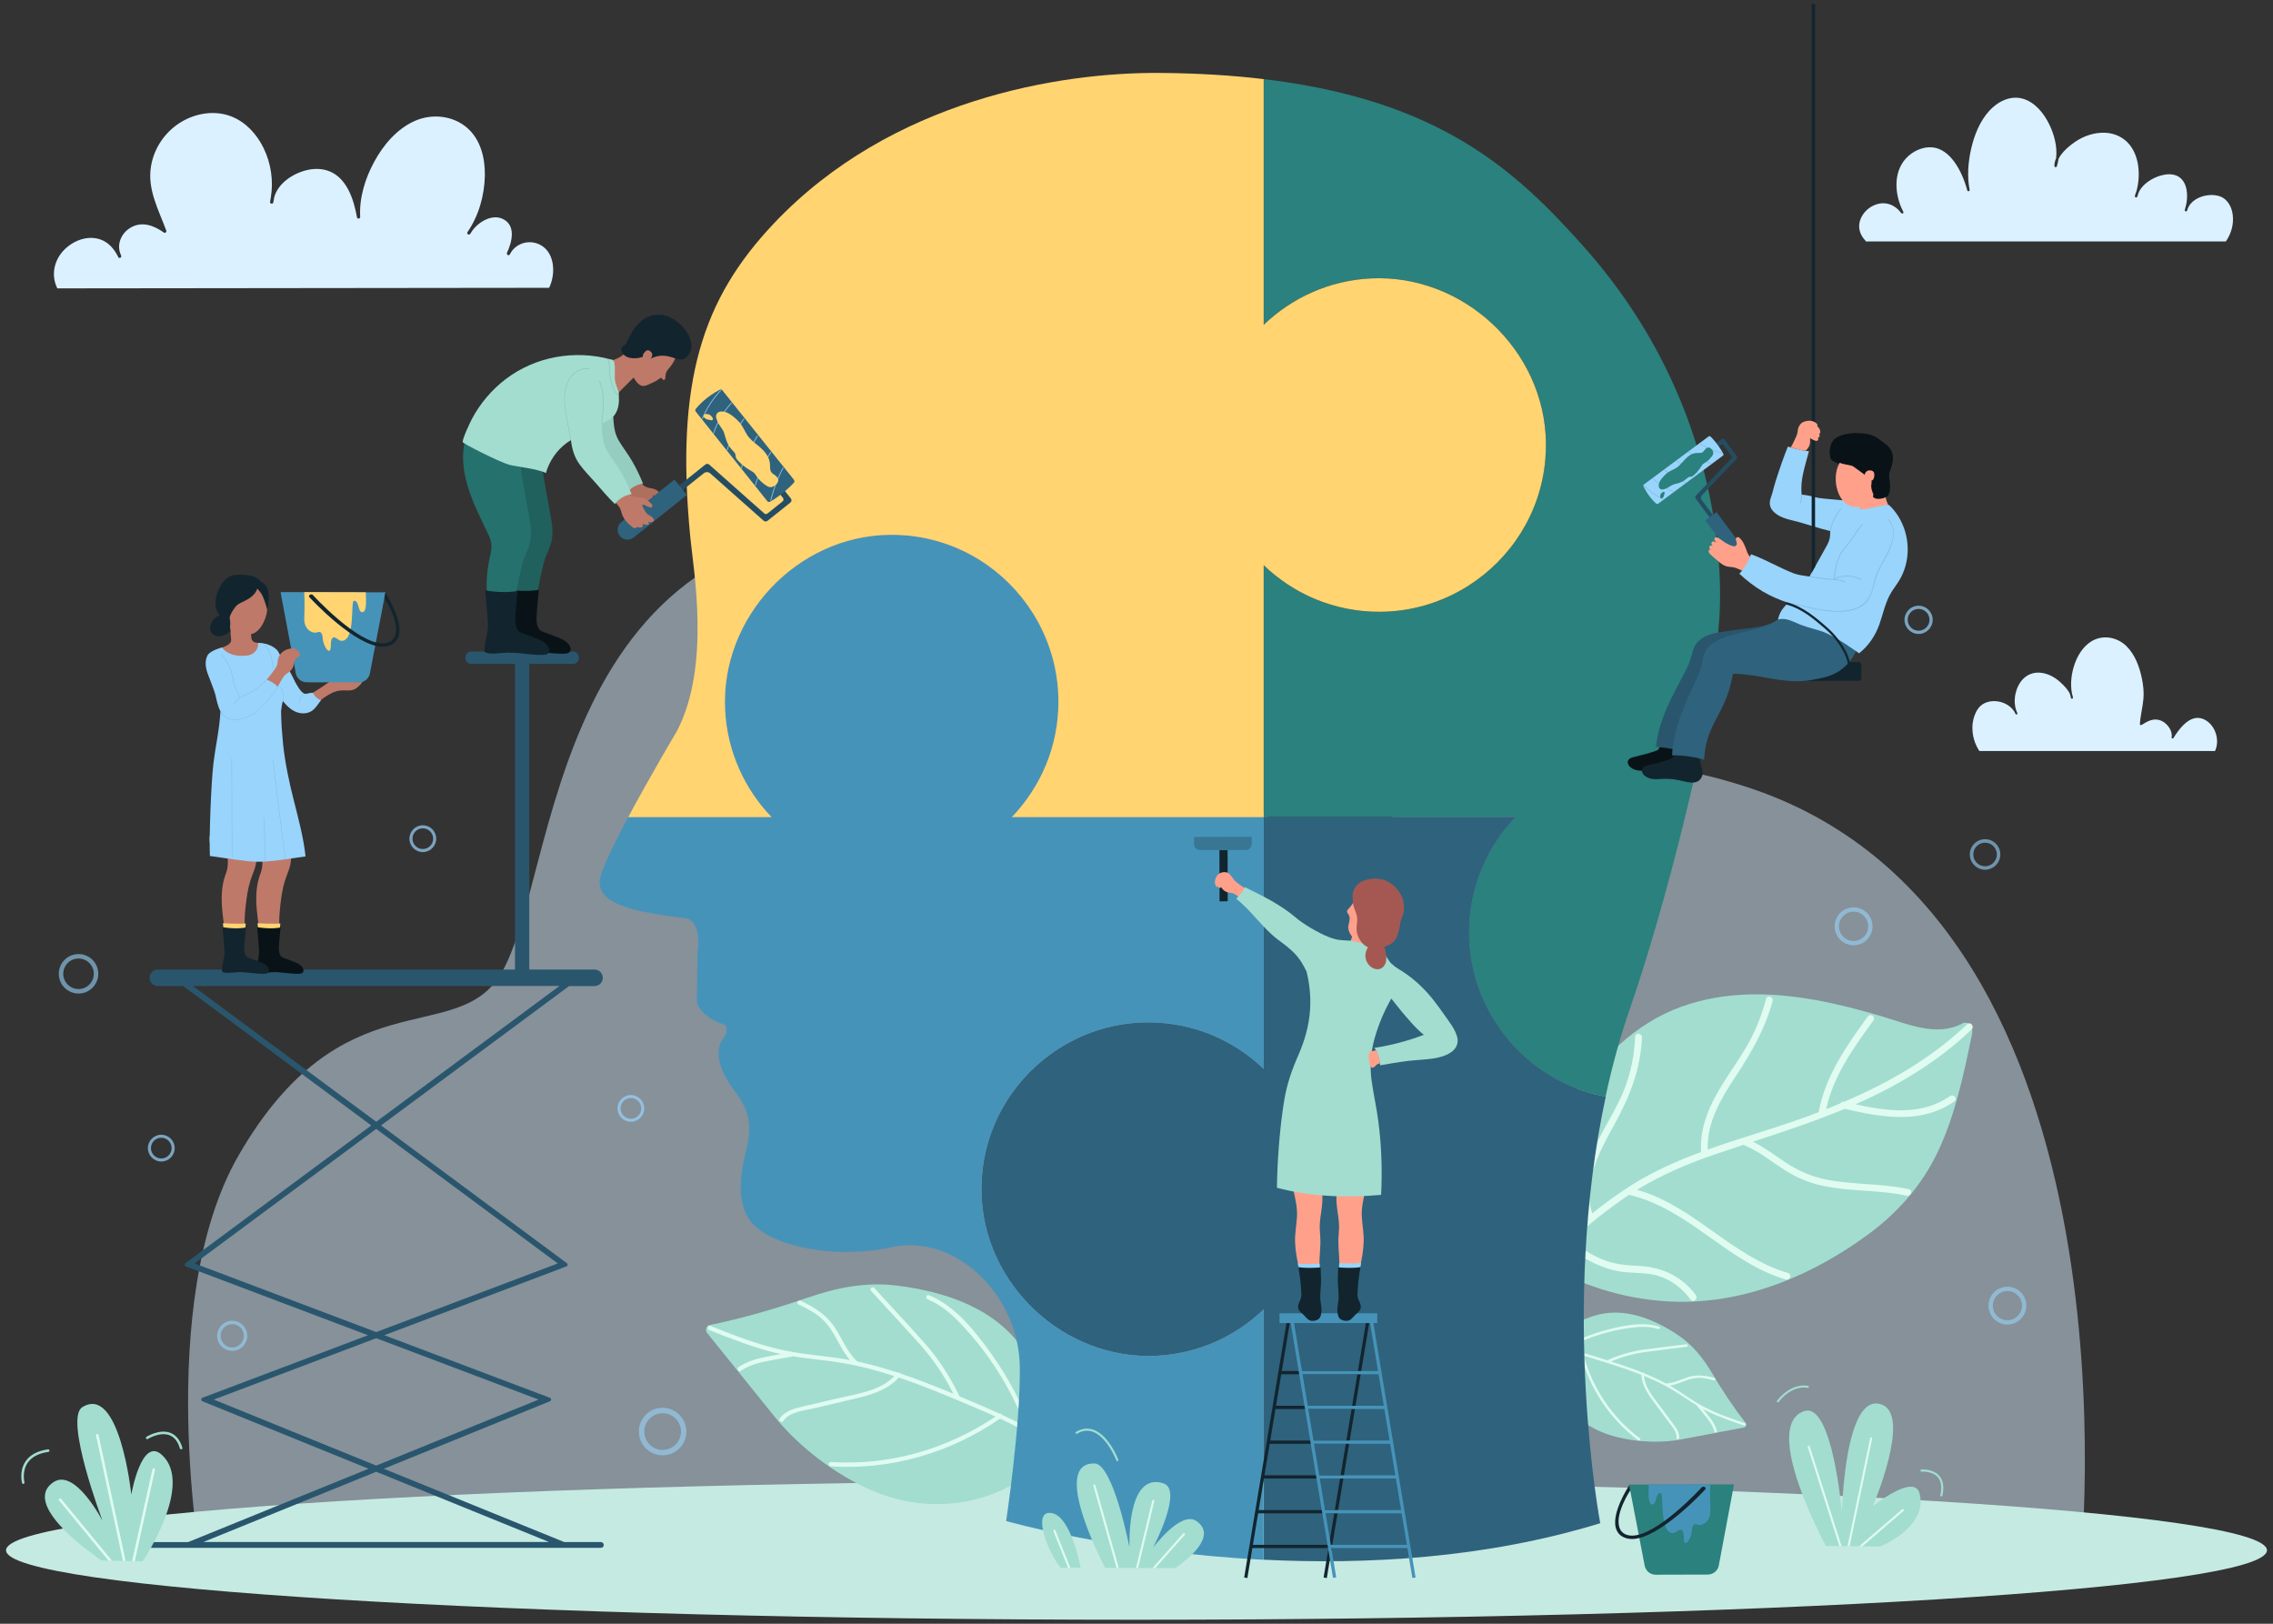 <?xml version="1.0" encoding="UTF-8"?>
<svg id="_レイヤー_2" data-name="レイヤー 2" xmlns="http://www.w3.org/2000/svg" xmlns:xlink="http://www.w3.org/1999/xlink" viewBox="0 0 490 350">
  <rect x="0" y="0" width="490" height="350" fill="#333333" stroke="none"/>
  <defs>
    <style>
      .cls-1, .cls-2, .cls-3, .cls-4 {
        fill: none;
      }

      .cls-2 {
        opacity: .6;
      }

      .cls-3 {
        opacity: .7;
      }

      .cls-5 {
        fill: #ffa18a;
      }

      .cls-6 {
        fill: #ffd471;
      }

      .cls-7 {
        fill: #96cdc1;
      }

      .cls-8 {
        fill: #98d4fc;
      }

      .cls-9 {
        fill: #84b8da;
      }

      .cls-10 {
        fill: #a55852;
      }

      .cls-11 {
        fill: #af6f5f;
      }

      .cls-12 {
        fill: #bf7968;
      }

      .cls-13, .cls-14 {
        fill: #dbf1ff;
      }

      .cls-15 {
        fill: #c5eae2;
      }

      .cls-16 {
        fill: #e0fbf0;
      }

      .cls-17 {
        fill: #12252e;
      }

      .cls-18 {
        fill: #254d62;
      }

      .cls-19 {
        fill: #20615e;
      }

      .cls-20 {
        fill: #091317;
      }

      .cls-21 {
        fill: #a2ddd0;
      }

      .cls-22 {
        fill: #87b8ad;
      }

      .cls-23 {
        fill: #29566d;
      }

      .cls-24 {
        fill: #2a817d;
      }

      .cls-25 {
        fill: #2f627c;
      }

      .cls-26 {
        fill: #25716d;
      }

      .cls-27 {
        fill: #387694;
      }

      .cls-28 {
        fill: #4693b9;
      }

      .cls-4 {
        clip-path: url(#clippath);
      }

      .cls-14 {
        opacity: .5;
      }
    </style>
    <clipPath id="clippath">
      <rect class="cls-1" width="490" height="350"/>
    </clipPath>
  </defs>
  <g id="Layer_1" data-name="Layer 1">
    <g class="cls-4">
      <path class="cls-14" d="m448.4,338.7H43.52s-10.47-57.72,7.89-89.61c22.26-38.66,46.59-23.31,56.38-38.87,12.97-20.62,9.36-102.74,91.55-97.37,48.07,3.14,66.65,68.23,82.15,68.23,19.71,0,47.07-28.02,96.65-10.91,85.47,29.49,70.26,168.53,70.26,168.53Z"/>
      <path class="cls-13" d="m425.19,156.67c.04-1.02.26-2.04.69-2.97.33-.73.79-1.4,1.46-1.85,2.31-1.54,6.06-.51,7.17,2.06.12.25.48.03.37-.22-.59-1.23-.68-2.67-.42-4,.24-1.19.75-2.35,1.58-3.25.96-1.03,2.27-1.54,3.67-1.45,1.57.1,3.08.87,4.25,1.89.54.47,1.06.97,1.51,1.52.31.38.6.81.79,1.27.05.27.12.54.19.8.07.22.44.19.42-.06,0-.02,0-.04,0-.06h0s0,0,0,0c-.03-.27-.1-.52-.19-.76-.45-2.25-.12-4.68.69-6.81.79-2.06,2.2-4.09,4.31-4.96,2.28-.94,4.93-.28,6.68,1.41,1.88,1.82,2.85,4.47,3.37,6.98.3,1.45.47,2.94.34,4.43-.16,1.83-.67,3.61-.76,5.45,0,.16.19.27.32.19.67-.41,1.35-.84,2.11-1.06.78-.23,1.59-.16,2.32.2,1.19.59,2.35,2.12,2.08,3.51-.04.23.26.38.39.17.61-.99,1.29-1.96,2.12-2.79.72-.72,1.61-1.36,2.63-1.53,1.1-.18,2.19.3,2.99,1.05,1.58,1.5,2.16,4.05,1.23,6.05h-50.8c-1.01-1.54-1.56-3.37-1.49-5.21Z"/>
      <path class="cls-13" d="m118.79,61.01c.95-2.84.56-6.75-2.38-8.26-2.38-1.22-5.31-.31-6.5,2.08-.2.41-.8.05-.61-.35,1.07-2.29,2-5.9-.91-7.29-2.31-1.1-5.2.6-6.61,2.58-.13.21-.26.43-.4.63-.26.37-.83.05-.61-.36,2.43-3.5,3.68-7.95,3.75-12.19.07-3.74-.89-7.76-3.82-10.3-3.08-2.67-7.62-3.11-11.29-1.48-3.88,1.72-6.79,5.2-8.77,8.86-1.93,3.57-3.23,7.75-2.99,11.84.02.39-.62.48-.69.09-.37-2.01-.88-4.03-1.82-5.86-.81-1.57-1.95-2.99-3.54-3.81-1.58-.82-3.42-.95-5.14-.59-3.07.63-6.5,2.77-7.35,5.95-.06.37-.12.74-.2,1.1-.09.39-.73.3-.69-.09,0-.03.01-.06.01-.09h0s0-.05.01-.07c.03-.28.08-.55.14-.81.6-3.61.04-7.42-1.57-10.7-1.46-2.98-3.86-5.62-7.01-6.82-3.55-1.35-7.55-.69-10.76,1.24-3.42,2.06-5.81,5.55-6.48,9.48-.86,4.98,1.63,9.43,3.3,13.95.1.28-.27.57-.52.4-2.17-1.55-4.79-2.54-7.27-1.02-2.03,1.25-3.03,3.74-1.96,5.95.19.41-.42.76-.61.36-.8-1.68-2.05-3.18-3.85-3.81-2.77-.97-5.87.24-7.85,2.27-2.17,2.25-2.84,5.45-1.44,8.27l106.02-.12c.15-.33.3-.67.41-1.02Z"/>
      <path class="cls-13" d="m480.08,51.66c1.01-1.6,1.47-3.46,1.24-5.35-.2-1.68-1.09-3.4-2.77-3.99-2.47-.86-6.34.26-7.06,3.06-.11.33-.6.19-.51-.14.45-1.38.64-2.92.38-4.35-.22-1.24-.84-2.42-2.02-2.97-1.07-.5-2.33-.41-3.44-.11-1.86.51-4.01,1.8-4.86,3.67-.09.3-.19.6-.3.9-.12.32-.58.2-.51-.14.06-.31.16-.6.29-.88.48-1.66.64-3.42.47-5.14-.18-1.79-.76-3.6-1.89-5.01-1.27-1.58-3.16-2.48-5.17-2.59-2.34-.13-4.72.66-6.64,1.99-.89.62-1.75,1.32-2.48,2.13-.4.45-.79.97-1.05,1.53-.07.54-.19,1.07-.36,1.58-.1.29-.51.24-.52-.07-.02-.58.13-1.13.36-1.65.31-2.48-.41-5.15-1.47-7.32-1.17-2.39-3.07-4.79-5.72-5.54-2.71-.76-5.43.65-7.24,2.64-2.04,2.26-3.22,5.25-3.89,8.2-.64,2.84-.89,5.91-.32,8.78.07.33-.42.48-.51.14-.6-2.19-1.48-4.36-2.83-6.2-1.12-1.53-2.7-2.87-4.64-3.06-2.13-.22-4.34.83-5.76,2.39-2.83,3.1-2.4,8-.56,11.48.17.31-.25.54-.46.27-.78-1.04-1.87-1.83-3.17-2.04-1.95-.32-3.99.75-5.07,2.37-.53.79-.85,1.72-.81,2.69.04,1.12.58,2.13,1.34,2.93.06.06.08.13.07.19h77.62c.09-.13.18-.25.26-.38Z"/>
      <path class="cls-15" d="m1.3,334.17c0,8.27,109.11,14.97,243.7,14.97s243.7-6.7,243.7-14.97-109.11-14.97-243.7-14.97S1.3,325.91,1.3,334.17Z"/>
      <g>
        <g class="cls-2">
          <path class="cls-8" d="m424.64,184.18c0-1.82,1.47-3.29,3.29-3.29s3.29,1.48,3.29,3.29-1.48,3.29-3.29,3.29-3.29-1.48-3.29-3.29Zm.75,0c0,1.4,1.14,2.54,2.54,2.54s2.54-1.14,2.54-2.54-1.14-2.54-2.54-2.54-2.54,1.14-2.54,2.54Z"/>
        </g>
        <g class="cls-2">
          <path class="cls-8" d="m395.5,199.67c0-2.25,1.83-4.09,4.08-4.09s4.09,1.83,4.09,4.09-1.83,4.09-4.09,4.09-4.08-1.83-4.08-4.09Zm.93,0c0,1.74,1.41,3.16,3.15,3.16s3.16-1.42,3.16-3.16-1.42-3.16-3.16-3.16-3.15,1.42-3.15,3.16Z"/>
        </g>
        <g class="cls-2">
          <path class="cls-8" d="m137.72,308.58c0-2.83,2.3-5.13,5.12-5.13s5.12,2.3,5.12,5.13-2.3,5.12-5.12,5.12-5.12-2.3-5.12-5.12Zm1.17,0c0,2.18,1.78,3.96,3.96,3.96s3.96-1.77,3.96-3.96-1.78-3.96-3.96-3.96-3.96,1.78-3.96,3.96Z"/>
        </g>
        <g class="cls-2">
          <path class="cls-8" d="m428.67,281.43c0-2.25,1.83-4.08,4.08-4.08s4.08,1.83,4.08,4.08-1.83,4.08-4.08,4.08-4.08-1.83-4.08-4.08Zm.93,0c0,1.74,1.41,3.15,3.15,3.15s3.15-1.42,3.15-3.15-1.41-3.15-3.15-3.15-3.15,1.41-3.15,3.15Z"/>
        </g>
        <g class="cls-3">
          <path class="cls-8" d="m410.56,133.6c0-1.68,1.36-3.04,3.04-3.04s3.04,1.37,3.04,3.04-1.37,3.05-3.04,3.05-3.04-1.37-3.04-3.05Zm.69,0c0,1.3,1.06,2.35,2.35,2.35s2.35-1.05,2.35-2.35-1.06-2.35-2.35-2.35-2.35,1.05-2.35,2.35Z"/>
        </g>
        <g class="cls-3">
          <path class="cls-8" d="m133.11,238.92c0-1.59,1.3-2.89,2.89-2.89s2.89,1.3,2.89,2.89-1.3,2.89-2.89,2.89-2.89-1.3-2.89-2.89Zm.66,0c0,1.23,1,2.23,2.23,2.23s2.23-1,2.23-2.23-1-2.23-2.23-2.23-2.23,1-2.23,2.23Z"/>
        </g>
        <g class="cls-3">
          <path class="cls-8" d="m88.26,180.78c0-1.6,1.3-2.89,2.89-2.89s2.89,1.3,2.89,2.89-1.3,2.89-2.89,2.89-2.89-1.3-2.89-2.89Zm.66,0c0,1.23,1,2.23,2.23,2.23s2.23-1,2.23-2.23-1-2.23-2.23-2.23-2.23,1-2.23,2.23Z"/>
        </g>
        <g class="cls-3">
          <path class="cls-8" d="m31.88,247.48c0-1.6,1.3-2.89,2.89-2.89s2.89,1.3,2.89,2.89-1.3,2.89-2.89,2.89-2.89-1.3-2.89-2.89Zm.66,0c0,1.23,1,2.23,2.23,2.23s2.23-1,2.23-2.23-1-2.24-2.23-2.24-2.23,1-2.23,2.24Z"/>
        </g>
        <g class="cls-2">
          <path class="cls-8" d="m12.67,209.9c0-2.35,1.91-4.25,4.26-4.25s4.26,1.91,4.26,4.25-1.91,4.26-4.26,4.26-4.26-1.91-4.26-4.26Zm.97,0c0,1.82,1.48,3.29,3.29,3.29s3.29-1.47,3.29-3.29-1.47-3.29-3.29-3.29-3.29,1.48-3.29,3.29Z"/>
        </g>
        <g class="cls-2">
          <path class="cls-8" d="m45.11,180.89c0-1.5,1.22-2.73,2.73-2.73s2.73,1.22,2.73,2.73-1.22,2.73-2.73,2.73-2.73-1.23-2.73-2.73Zm.62,0c0,1.16.94,2.11,2.11,2.11s2.11-.95,2.11-2.11-.94-2.11-2.11-2.11-2.11.94-2.11,2.11Z"/>
        </g>
        <g class="cls-2">
          <path class="cls-8" d="m46.81,287.93c0-1.79,1.46-3.25,3.25-3.25s3.25,1.46,3.25,3.25-1.46,3.25-3.25,3.25-3.25-1.46-3.25-3.25Zm.74,0c0,1.39,1.13,2.52,2.51,2.52s2.51-1.13,2.51-2.52-1.13-2.51-2.51-2.51-2.51,1.12-2.51,2.51Z"/>
        </g>
      </g>
      <g>
        <g>
          <path class="cls-21" d="m393.62,333.22s-14.07-25.76-4.73-29.04c6.17-2.17,8.18,21.93,8.18,21.93,0,0,.55-26.71,8.74-23.29,6.18,2.58-2.08,21.86-2.08,21.86,0,0,8.97-7.28,10.1-2.71,1.8,7.26-8.53,11.38-8.53,11.38l-11.69-.13Z"/>
          <path class="cls-16" d="m396.51,333.25l-6.81-21.35c-.04-.12.03-.24.15-.28.12-.04.24.03.28.14l6.86,21.49h-.47Z"/>
          <path class="cls-16" d="m398.28,333.27l4.88-23.27c.03-.12.14-.2.26-.17.12.03.2.14.17.26l-4.86,23.18h-.46Z"/>
          <path class="cls-16" d="m400.79,333.3l9.28-7.98c.09-.08.24-.07.32.03.08.09.07.24-.02.31l-8.89,7.65h-.68Z"/>
          <path class="cls-21" d="m383.34,302.34l-.37-.25s2.86-4.16,6.98-3.35l-.09.44c-3.84-.75-6.5,3.12-6.53,3.16Z"/>
        </g>
        <path class="cls-21" d="m418.69,322.56l-.44-.1c.43-1.79.26-3.15-.52-4.04-1.24-1.43-3.65-1.21-3.67-1.21l-.04-.45c.11-.01,2.65-.25,4.05,1.36.88,1.01,1.09,2.5.62,4.44Z"/>
      </g>
      <g>
        <path class="cls-21" d="m361.55,287.65c-5.1-3.35-11.58-6.07-17.99-4-5.2,1.69-11.58,4.9-10.07,11.37,1.73,7.41,7.5,12.64,14.29,14.53,5.64,1.56,11.07,1.4,14.76.7,4.47-.85,8.93-1.7,13.4-2.55.41-.07.67-.61.41-.94-2.62-3.36-4.97-6.9-7.16-10.59-2.02-3.43-4.32-6.34-7.64-8.52Z"/>
        <path class="cls-16" d="m375.94,307.25c-2.78-.94-5.58-1.89-8.2-3.21-.22-.11-.43-.23-.65-.34.54.64,1.08,1.28,1.58,1.94.64.84,1.16,1.75,1.44,2.77.1.33-.41.55-.5.2-.29-1.01-.8-1.9-1.44-2.72-.74-.95-1.53-1.87-2.3-2.8-.04-.04-.05-.08-.06-.12-1.8-1.09-3.51-2.33-5.32-3.41-1.95-1.16-3.99-2.13-6.08-2.99.14,2.58,2.17,4.78,3.63,6.76.89,1.2,1.78,2.4,2.66,3.61.68.92,1.38,1.89,1.26,3.09-.04.35-.58.27-.54-.08.14-1.42-1.19-2.72-1.97-3.78-.91-1.23-1.82-2.47-2.73-3.7-1.35-1.82-2.81-3.77-2.85-6.11-3.07-1.23-6.23-2.22-9.37-3.2-1.03-.32-2.07-.64-3.11-.95,1.99,7.1,6.17,13.39,12.11,17.81.29.21-.06.64-.34.43-6.11-4.55-10.4-11.07-12.38-18.41-2.14-.59-4.3-1.06-6.53-1.21-.35-.02-.27-.57.08-.54.82.05,1.64.15,2.44.28.01,0,.02-.02.04-.03,3.11-1.74,6.43-3.08,9.89-3.96,3.46-.88,7.51-1.74,10.99-.6.34.11.11.61-.22.5-1.86-.61-3.81-.53-5.72-.29-1.71.2-3.41.52-5.08.96-3.16.82-6.2,2.03-9.06,3.58,1.11.21,2.21.48,3.31.79.1-.04.21-.02.28.08.58.16,1.16.33,1.74.51,1.18.36,2.37.73,3.55,1.1,2.53-1.14,5.11-1.91,7.86-2.29,3.05-.43,6.12-.77,9.18-1.16.35-.04.42.5.07.54-2.96.37-5.92.72-8.87,1.12-2.6.35-5.04,1.03-7.43,2.05,1.39.45,2.78.91,4.16,1.4.86.31,1.72.63,2.57.98.13-.04.28.02.35.14,1.62.66,3.22,1.39,4.76,2.22,0,0,.01,0,.02,0,1.79-.06,3.35-.98,5.04-1.45,1.82-.51,3.54-.22,5.34.24.34.09.26.63-.08.54-.9-.23-1.81-.47-2.75-.53-.95-.05-1.87.1-2.77.39-1.32.43-2.59,1.06-3.97,1.27,2.36,1.35,4.52,3.02,6.9,4.33,2.93,1.62,6.12,2.71,9.28,3.78.34.11.11.61-.22.5Z"/>
      </g>
      <g>
        <path class="cls-21" d="m402.64,266.15c6.26-4.59,11.61-10.46,15.17-18.01,3.7-7.84,5.54-16.65,7.34-25.35.28-1.36-.85-2.86-2.09-2.2-5.56,2.99-11.8.13-17.53-1.56-4.71-1.39-9.46-2.64-14.25-3.49-9.69-1.74-19.63-1.88-28.85,1.47-4.97,1.8-9.49,4.66-13.47,8.31-1.78,1.33-3.53,2.78-5.14,4.42-8.53,8.73-14.5,22.33-13.31,36.08.59,6.86,5.41,8.54,10.57,10.59,6.74,2.67,13.82,4.09,20.84,4.19,14.63.19,28.77-5.68,40.72-14.46Z"/>
        <path class="cls-16" d="m365.6,279.19c-2.93-4.01-7.34-6.09-12.24-6.32-2.77-.13-5.32-.33-7.92-1.4-2.49-1.03-4.76-2.51-6.99-3.99,3.97-3.44,8.03-6.78,12.4-9.7.12-.08.23-.15.34-.22,12.81,2.94,21.25,14.57,33.78,18.24.91.27,1.41-1.13.49-1.4-12.13-3.55-20.41-14.55-32.56-17.93,5.31-3.26,11.04-5.68,16.95-7.69,1.99-.67,3.98-1.34,5.98-2,3.27,1.3,5.95,3.54,8.88,5.42,2.56,1.63,5.28,2.78,8.25,3.41,5.95,1.27,12.12.82,18.06,2.13.92.2,1.43-1.2.49-1.4-5.83-1.29-11.85-.93-17.7-2.06-3.44-.67-6.44-2.05-9.34-4.01-2.16-1.47-4.25-3.01-6.58-4.17,6.67-2.19,13.33-4.39,19.8-7.08,7.91,1.84,16.52,3.38,23.63-1.62.78-.55-.18-1.68-.95-1.14-6.07,4.27-13.51,3.29-20.37,1.77,2.44-1.07,4.84-2.21,7.21-3.47,6.46-3.44,12.52-7.58,17.82-12.65.68-.65-.26-1.8-.96-1.14-7.66,7.32-16.83,12.57-26.5,16.71-.36-.08-.65.1-.82.35-1.01.43-2.04.84-3.07,1.25.47-2.21,1.21-4.32,2.14-6.35,2.09-4.56,5.1-8.73,8.04-12.77.56-.77-.66-1.62-1.22-.84-4.56,6.27-9.17,12.82-10.58,20.6-.81.31-1.62.62-2.44.92-4.58,1.68-9.27,3.12-13.94,4.62-.03,0-.05.01-.08.03-2.5.8-4.99,1.62-7.45,2.5-.25-5.84,2.88-11.02,6-15.74,3.39-5.15,6.36-10.24,7.97-16.25.24-.92-1.15-1.41-1.4-.49-.9,3.35-2.14,6.58-3.83,9.61-1.64,2.96-3.64,5.69-5.43,8.55-2.83,4.5-5.09,9.43-4.76,14.85-5.19,1.92-10.24,4.14-14.97,7.12-2.96,1.86-5.76,3.93-8.49,6.1-2.07-6.63,1.53-13.28,4.68-18.97,3.33-6.01,5.77-12.01,6.04-18.97.04-.95-1.44-1.07-1.48-.11-.14,3.77-.86,7.48-2.21,11.02-1.49,3.88-3.75,7.38-5.65,11.06-2.69,5.22-4.59,11.21-2.6,16.95-3.01,2.45-5.92,5.03-8.83,7.59-.71.63.23,1.77.96,1.14,1.03-.92,2.08-1.84,3.12-2.75,4.07,2.71,8.32,5.36,13.33,5.74,2.68.21,5.26.1,7.81,1.11,2.45.98,4.49,2.67,6.04,4.79.57.77,1.7-.18,1.14-.95Z"/>
      </g>
      <g>
        <path class="cls-21" d="m173.98,279.75c-6.93,2.39-13.91,4.41-21.05,5.88-.71.14-.96,1.12-.51,1.68,4.88,6.04,9.75,12.1,14.63,18.14,4.04,5,10.94,11.22,20.01,15.43,10.93,5.05,24.24,4.62,34.68-3.11,9.13-6.76,4.39-18-.53-25.95-6.06-9.81-17.51-13.43-27.86-14.71-6.73-.83-12.94.43-19.38,2.65Z"/>
        <path class="cls-16" d="m152.93,286.72c4.67,1.84,9.36,3.7,14.25,4.89.4.1.81.18,1.21.27-1.41.24-2.81.48-4.2.79-1.76.38-3.44,1-4.95,2-.5.33-.06,1.17.44.83,1.49-.99,3.13-1.58,4.88-1.95,2.02-.43,4.06-.74,6.09-1.11.09-.01.16-.05.21-.09,3.55.57,7.15.84,10.7,1.44,3.82.64,7.56,1.63,11.23,2.83-3.04,3.21-8.12,3.83-12.21,4.79-2.48.58-4.97,1.17-7.45,1.75-1.91.45-3.88.94-5.06,2.63-.34.49.45.99.79.49,1.4-2.01,4.56-2.23,6.76-2.75,2.55-.6,5.1-1.2,7.66-1.8,3.78-.89,7.82-1.81,10.48-4.8,5.35,1.79,10.57,3.99,15.75,6.19,1.7.72,3.41,1.45,5.1,2.22-10.46,7.04-22.85,10.61-35.48,9.8-.6-.04-.63.9-.03.94,12.99.83,25.8-2.92,36.49-10.29,3.44,1.6,6.78,3.37,9.85,5.65.48.36.98-.44.49-.8-1.13-.84-2.3-1.61-3.5-2.33,0-.03-.01-.06-.03-.09-2.13-5.72-4.96-11.14-8.5-16.12-3.53-4.97-7.86-10.57-13.66-12.93-.56-.23-.82.67-.26.9,3.09,1.26,5.54,3.52,7.78,5.95,2,2.17,3.86,4.46,5.55,6.87,3.21,4.55,5.83,9.49,7.84,14.68-1.68-.95-3.42-1.82-5.18-2.63-.09-.16-.26-.27-.45-.21-.94-.43-1.88-.85-2.83-1.26-1.94-.84-3.9-1.67-5.85-2.49-2.03-4.29-4.54-8.14-7.7-11.68-3.5-3.94-7.11-7.78-10.67-11.67-.41-.45-1.1.19-.69.63,3.44,3.76,6.91,7.49,10.32,11.28,2.99,3.33,5.42,6.91,7.42,10.88-2.31-.96-4.63-1.89-6.97-2.77-1.47-.56-2.94-1.08-4.43-1.58-.12-.18-.39-.29-.62-.21-2.85-.94-5.73-1.75-8.66-2.39,0-.01-.02-.02-.03-.03-2.27-2.05-3.28-4.99-4.96-7.47-1.82-2.68-4.37-4.2-7.22-5.59-.54-.26-1.04.53-.5.8,1.44.7,2.89,1.39,4.17,2.36,1.29.97,2.32,2.19,3.17,3.56,1.25,2.02,2.2,4.25,3.76,6.05-4.57-.84-9.22-1.07-13.78-1.99-5.62-1.13-10.97-3.25-16.27-5.34-.56-.22-.83.68-.27.9Z"/>
      </g>
      <g>
        <rect class="cls-23" x="111.01" y="140.71" width="3.08" height="70.14" transform="translate(225.11 351.56) rotate(180)"/>
        <rect class="cls-23" x="100.33" y="140.44" width="24.46" height="2.66" rx="1.2" ry="1.2"/>
      </g>
      <path class="cls-23" d="m129.54,332.39h-7.91l-38.89-15.8,35.3-14.34.51-.21c.15-.06.25-.21.25-.38,0-.17-.11-.31-.26-.37l-35.69-13.48,38.88-14.69.37-.14c.14-.05.24-.18.26-.32.02-.15-.04-.29-.16-.38l-40.06-29.69,40.54-30.04h5.49c.98,0,1.78-.8,1.78-1.78s-.8-1.78-1.78-1.78H34.02c-.98,0-1.78.8-1.78,1.78s.8,1.78,1.78,1.78h5.48l40.54,30.04-40.06,29.69c-.12.09-.18.23-.16.38.02.15.12.27.26.32l39.25,14.83-35.18,13.29-.51.19c-.16.06-.26.21-.26.37,0,.17.1.32.25.38l35.81,14.55-38.89,15.81h-7.91c-.34,0-.62.28-.62.62s.28.62.62.62h96.9c.34,0,.62-.28.62-.62s-.28-.62-.62-.62Zm-8.94-119.86l-39.5,29.27-39.5-29.27h79.01Zm-39.5,74.6l-39.14-14.79,39.14-29,39.14,29-39.13,14.79Zm0,28.78l-35.01-14.23,35.01-13.23,35.01,13.23-35.01,14.23Zm-37.25,16.47l37.25-15.14,37.25,15.14H43.85Z"/>
      <g>
        <path class="cls-24" d="m322.21,220.11c-3.49-5.54-5.54-12.07-5.54-19.1,0-4.84.96-9.44,2.69-13.65,1.74-4.21,4.25-8.01,7.35-11.24h-54.3v-54.29c3.23,3.1,7.03,5.61,11.24,7.35,4.21,1.74,8.81,2.69,13.65,2.69h0c7.03,0,13.56-2.05,19.1-5.53,9.26-5.83,15.7-15.73,16.71-27.21.11-1.22.15-2.47.14-3.72-.28-20-17.86-36.43-37.83-35.39-8.92.46-16.97,4.2-23.01,10V17.05c38.14,4.52,54.5,19.92,68.72,35.79,34.83,38.87,29.37,82.22,29.36,82.24-.83,20.26-12.5,63.34-18.96,81.85-2.23,6.39-4.01,12.91-5.41,19.44-.11-.02-.22-.03-.33-.05-9.94-1.91-18.39-7.93-23.59-16.21Z"/>
        <path class="cls-25" d="m272.42,282.23c-6.04,5.81-14.09,9.53-23.01,10-19.97,1.04-37.55-15.39-37.82-35.4-.02-1.25.03-2.49.14-3.72,1.01-11.49,7.45-21.38,16.72-27.21,5.54-3.49,12.07-5.53,19.09-5.53,4.83,0,9.44.96,13.65,2.69,4.21,1.74,8.01,4.25,11.25,7.35h0v-54.29h54.3c-3.1,3.23-5.62,7.03-7.35,11.24-1.73,4.2-2.69,8.81-2.69,13.65h0c0,7.03,2.05,13.56,5.54,19.1,5.2,8.27,13.66,14.3,23.59,16.21.11.02.22.03.33.05-9.91,45.98-1.19,91.96-1.19,91.96-24.81,7.62-50.63,8.96-72.52,7.87v-53.96h0Z"/>
        <path class="cls-28" d="m166.32,176.13c-5.81-6.04-9.53-14.09-10-23.01-1.04-19.97,15.39-37.55,35.39-37.83,1.25-.02,2.5.03,3.72.14,11.48,1.02,21.38,7.45,27.21,16.71,3.49,5.54,5.53,12.07,5.53,19.1,0,4.83-.96,9.44-2.69,13.65-1.74,4.21-4.25,8.01-7.35,11.24h54.29v54.29h0c-3.23-3.1-7.04-5.61-11.25-7.35-4.2-1.73-8.81-2.69-13.65-2.69h0c-7.03,0-13.56,2.05-19.09,5.53-9.26,5.83-15.7,15.73-16.72,27.21-.11,1.22-.15,2.46-.14,3.72.28,20,17.85,36.43,37.82,35.4,8.92-.47,16.97-4.19,23.01-10h0v53.97c-31.92-1.59-55.5-8.35-55.5-8.35,0,0,3.08-20.45,2.95-33.09-.17-16.1-14.37-28.92-27.62-25.94-12.29,2.76-26.08-.28-30.23-5.35-3.83-4.68-1.96-12.29-.99-16.23,1.68-6.78-1.19-10.04-3.1-12.68-5.14-7.19-2.14-10.52-2.14-10.52,1.61-2.05.53-3.12.53-3.12-5.68-1.87-6.08-4.99-6.08-4.99l.15-10.4c.93-7.14-2.31-7.55-2.31-7.55-11.66-1.48-18.85-3.03-18.79-7.93.02-1.9,2.84-7.72,6.15-13.91h30.88Z"/>
        <path class="cls-6" d="m148.8,115.69c-3.24-33.47,2.64-51.27,17.99-67.49,25.37-26.84,61.9-32.65,83.27-32.48,8.21.06,15.62.53,22.36,1.33v52.97c6.04-5.8,14.09-9.54,23.01-10,19.97-1.03,37.55,15.39,37.83,35.39.01,1.26-.03,2.5-.14,3.72-1.01,11.49-7.45,21.38-16.71,27.21-5.54,3.48-12.07,5.53-19.1,5.53h0c-4.84,0-9.44-.96-13.65-2.69-4.21-1.73-8.01-4.25-11.24-7.35h0v54.29h-54.29c3.1-3.23,5.61-7.04,7.35-11.24,1.74-4.21,2.69-8.82,2.69-13.65h0c0-7.03-2.05-13.56-5.53-19.1-5.83-9.26-15.73-15.7-27.21-16.71-1.22-.11-2.47-.16-3.72-.14-20,.28-36.43,17.85-35.39,37.83.47,8.92,4.19,16.97,10,23.01h-30.88c4.75-8.89,10.51-18.57,10.51-18.57,7.29-14.03,3.55-34.6,2.85-41.86Z"/>
      </g>
      <g>
        <path class="cls-21" d="m238.24,337.95s-12.09-22.73-2.27-22.5c4.04.1,7.53,18.18,7.53,18.18,0,0-.79-16.49,7.29-13.9,4.37,1.4-2.24,13.9-2.24,13.9,0,0,5.99-8.07,9.35-5.78,5.49,3.73-4.58,10.16-4.58,10.16l-15.07-.06Z"/>
        <path class="cls-21" d="m232.94,337.93s-2.13-12.03-6.81-11.83c-3.35.15-.33,8.3,2.51,11.82,0,0,4.17,0,4.3,0Z"/>
        <path class="cls-16" d="m241.18,337.96l-5.04-17.81c-.03-.12-.16-.19-.28-.16-.12.03-.19.16-.16.28l5,17.69h.47Z"/>
        <path class="cls-16" d="m245.35,337.98l3.49-14.42c.03-.12-.05-.24-.17-.27-.12-.03-.24.05-.27.17l-3.51,14.52h.46Z"/>
        <path class="cls-16" d="m230.73,337.92l-3.22-8.04c-.05-.12-.18-.17-.29-.13-.12.05-.17.18-.13.29l3.15,7.87h.49Z"/>
        <path class="cls-16" d="m249.05,338l6.34-7.15c.08-.09.08-.23-.02-.32-.09-.08-.23-.07-.32.02l-6.6,7.45h.6Z"/>
        <path class="cls-21" d="m240.87,314.94s.05,0,.08-.01c.12-.04.18-.18.13-.29-.08-.22-2.04-5.29-5.38-6.46-1.23-.43-2.49-.28-3.74.46-.11.06-.14.2-.08.31.06.11.2.14.31.08,1.13-.67,2.27-.81,3.36-.42,3.14,1.11,5.09,6.15,5.11,6.2.03.09.12.14.21.14Z"/>
      </g>
      <g>
        <g>
          <rect class="cls-17" x="244.76" y="311.66" width="56.89" height=".7" transform="translate(-79.37 530.36) rotate(-80.56)"/>
          <rect class="cls-17" x="261.89" y="311.66" width="56.89" height=".7" transform="translate(-65.06 547.26) rotate(-80.56)"/>
          <rect class="cls-17" x="275.73" y="295.53" width="17.28" height=".7"/>
          <rect class="cls-17" x="274.51" y="303.02" width="17.28" height=".7"/>
          <rect class="cls-17" x="273.28" y="310.51" width="17.28" height=".7"/>
          <rect class="cls-17" x="272.06" y="318" width="17.28" height=".7"/>
          <rect class="cls-17" x="270.84" y="325.5" width="17.28" height=".7"/>
          <rect class="cls-17" x="269.61" y="332.99" width="17.28" height=".7"/>
        </g>
        <g>
          <rect class="cls-28" x="299.82" y="283.57" width=".7" height="56.89" transform="translate(-47.03 53.35) rotate(-9.42)"/>
          <rect class="cls-28" x="282.69" y="283.57" width=".7" height="56.89" transform="translate(-47.24 50.52) rotate(-9.42)"/>
          <rect class="cls-28" x="280.37" y="295.53" width="17.28" height=".7"/>
          <rect class="cls-28" x="281.59" y="303.02" width="17.28" height=".7"/>
          <rect class="cls-28" x="282.81" y="310.51" width="17.28" height=".7"/>
          <rect class="cls-28" x="284.04" y="318" width="17.28" height=".7"/>
          <rect class="cls-28" x="285.26" y="325.5" width="17.28" height=".7"/>
          <rect class="cls-28" x="286.48" y="332.99" width="17.28" height=".7"/>
        </g>
        <rect class="cls-28" x="275.83" y="283.08" width="21.07" height="2.11"/>
      </g>
      <g>
        <g>
          <rect class="cls-17" x="262.88" y="183.23" width="1.76" height="11.06" transform="translate(-.42 .59) rotate(-.13)"/>
          <path class="cls-27" d="m268.57,183.22l-9.89.02c-.7,0-1.27-.56-1.27-1.27v-1.56h0l12.42-.03v1.56c0,.7-.56,1.27-1.26,1.27Z"/>
        </g>
        <g>
          <path class="cls-5" d="m269.67,192.23c-1.09-.61-2.17-1.32-3.15-2.09-.48-.38-.71-.79-1.09-1.29-.32-.42-.61-.85-1.48-.86-1.12-.01-1.84.8-2.03,1.84-.07.4,0,.97.32,1.26.17.15.31.13.4.03.03.12.1.23.23.27.18.06.3-.05.37-.2.25.47.63.85,1.13,1.06.35.14.71.14,1.07.21.39.07.76.25,1.09.48.32.22.62.47.92.72.14.11.47.38.47.38.88-.24,1.77-1.8,1.75-1.81Z"/>
          <path class="cls-5" d="m279.59,262.29c-.1,1.86-.48,3.63-.4,5.51.16,3.63,1.22,7.11,2.26,10.52h3.09c-.04-1.96-.12-3.93-.11-5.89.01-1.9.3-3.79.19-5.68-.05-.93-.15-1.84-.11-2.77.04-.97.19-1.93.33-2.89.21-1.5.37-2.99.1-4.48h-6.12s.01.03.03.04c.42,1.84.85,3.72.75,5.63Z"/>
          <path class="cls-5" d="m293.58,262.29c.09,1.86.48,3.63.39,5.51-.16,3.63-1.21,7.11-2.25,10.52h-3.09c.04-1.96.12-3.93.11-5.89-.01-1.9-.3-3.79-.19-5.68.05-.93.15-1.84.11-2.77-.04-.97-.19-1.93-.33-2.89-.21-1.5-.37-2.99-.1-4.48h6.12s-.01.03-.03.04c-.42,1.84-.85,3.72-.75,5.63Z"/>
          <path class="cls-5" d="m290.67,195.94c.26-.29.51-.55.72-.88.53-.83,1.06-1.64,1.83-2.27l6.63,2.26s.05.08.06.11c.4.92.47,1.98.44,2.97-.04,1.19-.28,2.39-.74,3.48-.13.3-.67,1.4-1.19,1.6-.11.37-.21.73-.32,1.1-.12.41-.19.9-.37,1.29l-6.72-2.29c.14-.47.3-.94.47-1.41-.41-.54-.76-1.13-.83-1.8-.04-.42.07-.83.18-1.24.18-.71.22-1.26-.21-1.87-.16-.23-.3-.41-.2-.7.05-.13.14-.23.23-.34Z"/>
          <path class="cls-21" d="m314.07,223.36c-.42-1.55-1.51-2.89-2.41-4.19-.9-1.3-1.82-2.58-2.8-3.81-2.03-2.52-4.32-4.62-7.07-6.31-.85-.52-1.71-1.07-2.3-1.89-.47-.65-.77-1.37-1.37-1.92-.82-.75-1.87-1.13-2.94-1.4-1.22-.58-3.95-1.06-4.01-1.07-2.18-.13-2.83-.04-4.87-.85-2.08-.83-5.26-2.68-6.94-4.11-3.28-2.8-7.14-4.7-11-6.58-.33.99-1.87,2.5-1.87,2.5,3.35,2.63,5.67,6.32,9.08,8.87,1.86,1.39,3.58,2.64,4.87,4.62.46.7.85,1.44,1.21,2.19.68,2.7.94,5.5.76,8.28-.23,3.49-1.2,6.76-2.6,9.94-1.35,3.06-2.38,6.08-2.94,9.39-.57,3.39-.93,6.83-1.2,10.26-.23,2.91-.35,5.83-.4,8.75,7.35,1.94,14.93,2.19,22.46,1.53.27-5.25.09-10.51-.58-15.72-.37-2.92-1.02-5.79-1.44-8.69-.46-3.11-.24-6.28.61-9.31.85-3,2.06-5.88,3.6-8.59,1.41,1.81,2.87,3.59,4.41,5.29.81.9,1.67,1.76,2.61,2.52-3.45,1.31-7.01,2.26-10.66,2.81,0,0,.84.91,1.25,3.76,0,0,3.98-.71,5.99-.94,1.79-.21,3.6-.27,5.39-.52,2.51-.35,6.05-1.58,5.19-4.81Z"/>
          <path class="cls-10" d="m302.67,195.75c0-2-.59-2.97-1.45-4.04-1.12-1.4-3.38-2.98-6.71-2.06-3.06.85-3.01,3.53-2.89,3.99-.03.58.03,1.16.19,1.72.26.89.74,1.73.77,2.68.03.88-.23,1.72-.12,2.6.1.79.4,1.55.86,2.2.4.56.94,1.09,1.59,1.36-.81,1.15-.78,2.78.26,3.88.6.64,1.58,1.07,2.44.72.87-.35,1.24-1.34,1.25-2.21,0-.62-.11-1.25-.25-1.86-.05-.22-.12-.44-.19-.66,1.21-.32,2.25-.99,2.75-2.24.38-.94.58-1.99.73-3,.13-.89.77-1.68.77-3.08Z"/>
          <path class="cls-5" d="m297.18,227.61c-.14-.43-.35-.89-.61-1.27,0,0,0,0-.01,0-.19.1-.24.15-.45.19-.14.03-.28.08-.38-.03l.03-.19c-.66.38-.75,1.16-.72,1.7.02.29.12.58.16.87.03.25.02.51.11.76.12.33.45.62.81.44.22-.11.37-.33.55-.49.22-.2.5-.32.79-.37,0,0-.12-1.16-.27-1.6Z"/>
          <path class="cls-8" d="m293.23,273.33c.05-.32.1-.65.16-.97.02-.13.03-.18.03-.18-1.44.28-3.35.17-4.72.07,0,0-.03.47-.05,1.09h4.57Z"/>
          <path class="cls-17" d="m288.31,282.64c.08.75.16,1.46.81,1.8.54.29,1.2.4,1.77.14.61-.28,1.01-.98,1.53-1.4.43-.35.89-.76.93-1.4.05-.81-.52-1.42-.66-2.17-.1-.54-.02-1.17.01-1.72.03-.47.06-.94.11-1.41.1-1.07.25-2.13.45-3.18.02-.13.04-.18.04-.18-1.46.28-3.41.17-4.81.07,0,0-.13,2.31-.08,3.45.05,1.1.19,2.21.15,3.31-.03.92-.35,1.76-.25,2.69Z"/>
          <path class="cls-8" d="m279.96,273.45c-.05-.33-.1-.65-.16-.97-.02-.13-.04-.18-.04-.18,1.44.28,3.35.17,4.72.07,0,0,.03.47.05,1.09h-4.58Z"/>
          <path class="cls-17" d="m284.62,279.95c-.04-1.1.1-2.21.15-3.31.05-1.15-.08-3.44-.08-3.45-1.39.1-3.34.21-4.81-.07,0,0,.01.06.04.18.19,1.05.35,2.11.45,3.18.05.47.08.94.11,1.41.03.55.12,1.18.01,1.72-.14.75-.71,1.36-.66,2.17.04.64.5,1.05.93,1.4.53.43.93,1.12,1.53,1.4.57.26,1.23.15,1.77-.14.65-.34.73-1.05.81-1.8.1-.94-.22-1.77-.25-2.69Z"/>
        </g>
      </g>
      <g>
        <path class="cls-21" d="m30.77,336.54s11.22-16.62,4.07-22.99c-4.38-3.91-6.53,8.6-6.53,8.6,0,0-2.49-23.86-10.57-18.83-3.95,2.46,4.35,24.47,4.35,24.47,0,0-5.9-11.44-10.57-8.3-7.53,5.07,10.41,16.88,10.41,16.88l8.83.17Z"/>
        <path class="cls-21" d="m5.02,319.86c-.12,0-.23-.08-.27-.21-.03-.1-.64-2.54.74-4.62.94-1.42,2.58-2.3,4.86-2.62.15-.02.29.09.31.24.02.15-.09.29-.24.31-2.12.3-3.62,1.1-4.48,2.38-1.25,1.87-.67,4.15-.67,4.17.04.15-.05.3-.19.34-.02,0-.05,0-.07,0Z"/>
        <path class="cls-21" d="m38.99,312.4c-.1-.02-.18-.09-.21-.19-.44-1.5-1.19-2.45-2.25-2.85-2.07-.79-4.64.79-4.66.81-.13.08-.3.04-.38-.09-.08-.13-.04-.3.09-.38.12-.07,2.83-1.74,5.15-.85,1.22.47,2.09,1.55,2.58,3.21.04.15-.04.3-.19.34-.04.01-.09.01-.13,0Z"/>
        <path class="cls-16" d="m26.5,336.46l-5.8-27.03c-.03-.15.07-.29.22-.33.15-.03.29.07.33.21l5.83,27.15h-.57Z"/>
        <path class="cls-16" d="m23.41,336.4l-10.68-12.98c-.1-.12-.08-.29.04-.39.12-.1.29-.08.39.04l10.98,13.34h-.73Z"/>
        <path class="cls-16" d="m28.48,336.5l4.39-19.8c.03-.15.18-.24.33-.21.15.03.24.18.21.33l-4.36,19.69h-.56Z"/>
      </g>
      <g>
        <path class="cls-24" d="m368.18,339.4l-11.27.03c-1.15,0-2.14-.81-2.36-1.95l-3.36-17.47,22.62-.05-3.28,17.48c-.21,1.13-1.2,1.95-2.35,1.95Z"/>
        <path class="cls-28" d="m356.17,324.29c1.06.03.62-2.53,1.83-2.46.76.04-.36,8.44,2.54,8.63.36.02.65-.1.88-.33.52-.31,1.57-1.2,1.57,1.36s1.64.21,1.74-1.58c.09-1.47.72-1.42.94-1.35.05.02.08.03.08.03,1.17.47,3.05-.57,2.96-2.95-.14-3.38,0-5.68,0-5.68l-13.28.03c0,1.58-.29,4.24.75,4.29Z"/>
        <path class="cls-17" d="m351.77,331.73c-.31,0-.61-.03-.9-.09-1.12-.25-1.91-.84-2.34-1.75-1.55-3.3,2.54-9.47,2.7-9.74l.21,1.11c-.04.06-3.59,5.37-2.2,8.33.33.7.92,1.14,1.81,1.34.24.05.5.08.77.08,5.49-.01,14.87-10.24,14.97-10.36.38-.46,1.1-.03.85.36-.43.49-9.96,10.72-15.86,10.73Z"/>
      </g>
      <g>
        <g>
          <path class="cls-11" d="m140.95,106.85c.29.15.57.32.85.49.26.16.73.58,1.07.32.3-.24.03-.61-.14-.83-.37-.44-.78-.96-1.29-1.25-.54-.3-1.17-.31-1.76-.47-.73-.21-1.3-.69-1.63-1.38-.95.62-2.12,1.43-2.83,1.94.24.51.66.94.83,1.49.16.54.16,1.11.34,1.64.3.94.9,1.75,1.58,2.45.22.22.53.56.89.46.1-.03.19-.18.26-.19.11-.03.29.11.41.15.25.08.59.12.8-.08.21-.19.14-.43.01-.65.35.23.88.5,1.23.36.29-.12.21-.41.09-.64.33.17.72.33,1.07.13.3-.16.23-.45.08-.71-.23-.4-.64-.63-.97-.93-.5-.46-.72-1.14-.92-1.77-.05-.16-.11-.32-.14-.48-.04-.22-.01-.17.18-.06Z"/>
          <path class="cls-7" d="m133.45,95.08c-1.06-1.73-1.13-3.49-1.27-5.44h-6.84s.13,2.99.2,2.95c.22,1.84.7,3.62,1.81,5.15,1.04,1.43,2.32,2.72,3.49,4.05,1.36,1.55,2.68,3.14,4.17,4.57.92-1.17,2.13-1.88,3.6-2.13-.65-1.62-1.4-3.2-2.27-4.71-.88-1.54-1.97-2.93-2.89-4.44Z"/>
          <path class="cls-19" d="m109.57,114.31c.35.73.71,1.47.88,2.26.22,1,.06,2-.17,2.98-.73,3.05-.93,6.08-.63,9.24h6.18c0-1.68,1.27-7.42,1.73-8.56.43-1.07.94-2.11,1.25-3.23.65-2.33.05-4.83-.35-7.15-.44-2.55-.96-5.08-1.36-7.64-.41-2.65-.66-5.32-.59-8.01h-11.51c-1.5,5.28.29,10.87,2.52,15.74.67,1.46,1.38,2.9,2.07,4.35Z"/>
          <path class="cls-20" d="m123.01,139.79c-.14-.77-.68-1.29-1.29-1.7-1.17-.79-4.81-1.82-5.2-2.17-.75-.67-.89-1.76-.85-2.72.07-2.03.33-4.06.5-6.09,0,0-2.57.63-6.96-.08,0,0,.3,3.63.45,5.45.07.88.15,1.77.08,2.66-.06.78-.23,1.55-.39,2.31-.16.76-.31,1.53-.33,2.31,0,.14,0,.42,0,.42.48.49,1.63.45,2.17.43,1.36-.06,2.68-.27,4.06-.18,1.77.12,3.52.41,5.3.47.61.02,1.19.02,1.74-.07.71-.18.77-.84.73-1.05Z"/>
          <path class="cls-26" d="m104.97,114.56c.35.73.71,1.47.88,2.26.22,1,.06,2-.18,2.98-.73,3.05-.93,6.09-.63,9.24h6.17c0-1.68,1.27-7.42,1.73-8.56.43-1.07.94-2.11,1.25-3.22.65-2.33.05-4.83-.35-7.15-.44-2.55-.96-5.08-1.36-7.64-.41-2.65-.66-5.32-.59-8.01h-11.51c-1.5,5.28.29,10.87,2.51,15.73.67,1.46,1.38,2.9,2.07,4.36Z"/>
          <g>
            <path class="cls-12" d="m134.38,76.45c.54-.49.88-.85.88-.85,0,0,.84.84,1.86.36.01,0,6.4-3.97,7.81-2.44,1.67,1.81.82,4.17-.81,5.99-.69.77-.66,1.4-.71,2.1-.02.27-.42.4-.58.14l-.23-.27c-.05-.06-.14-.07-.21-.02-.55.42-1.1.76-1.65.99-1.3.54-2.33,1.53-3.71-.39-.16-.22-.3-.45-.44-.68l-3.31,3.32c-1.42-.03-1.63-3.65-1.91-4.47-.05-.14-.53-2.07-.39-2.12,1.26-.56,2.56-.89,3.4-1.66Z"/>
            <path class="cls-17" d="m134.88,74.18c.86-1.33,2.66-7.23,8.28-6.2,3.35.62,8.03,5.87,4.85,9.02-1.75,1.73-3.77-1.67-7.76.31.03-.02-.17-.75-.37-.79.83-.57-1.28.65-2.81.7-.79.03-2.4,0-3-1.35-.54-1.21.48-1.19.8-1.69Z"/>
            <path class="cls-12" d="m138.88,76.02c-.36.46-.45.98,0,1.33.4.32.99.31,1.4-.1.41-.41.43-1.03.07-1.39-.65-.66-1.13-.28-1.47.16Z"/>
          </g>
          <path class="cls-17" d="m118.42,140.04c-.14-.77-.69-1.29-1.29-1.7-1.17-.79-4.81-1.83-5.2-2.17-.75-.67-.89-1.76-.85-2.71.07-2.03.33-4.07.5-6.09,0,0-2.57.62-6.96-.09,0,0,.3,3.63.45,5.45.07.89.15,1.78.08,2.67-.06.78-.23,1.54-.38,2.31-.16.76-.31,1.53-.34,2.31,0,.14,0,.42,0,.42.48.49,1.63.45,2.17.43,1.36-.06,2.68-.27,4.05-.18,1.77.11,3.52.4,5.3.47.61.02,1.19.02,1.74-.07.71-.18.77-.84.73-1.05Z"/>
        </g>
        <g>
          <g>
            <path class="cls-18" d="m164.64,112.25c.23.2.57.21.81.02l4.94-3.94c.27-.22.31-.61.1-.88l-1.46-1.82-.98.78.74.92c.18.23.14.56-.08.74l-3.27,2.62c-.2.16-.49.15-.68-.02l-11.88-10.53c-.23-.2-.57-.21-.81-.02l-7.9,6.32.78.98,6.78-5.42c.41-.33.99-.31,1.38.04l11.54,10.23h0Z"/>
            <path class="cls-25" d="m171.14,104.05c-2.07,2.22-4.26,3.6-5.11,4.09-.21.12-.47.07-.62-.12l-15.42-19.29c-.14-.18-.14-.43,0-.6.59-.73,2.29-2.61,5.15-4.11.2-.11.46-.05.6.13l15.41,19.27c.15.19.14.46-.02.63Z"/>
          </g>
          <path class="cls-25" d="m133.61,115.53h0c-.74-.92-.59-2.26.33-3l11.46-9.16,2.66,3.33-11.45,9.16c-.92.74-2.26.59-3-.33Z"/>
          <path class="cls-9" d="m155.26,84.12c-1.66,1.77-2.99,3.82-3.94,6.06-.05.11.12.21.17.09.94-2.22,2.26-4.26,3.91-6.02.09-.09-.05-.23-.14-.14h0Z"/>
          <path class="cls-9" d="m157.61,86.8c-1.75,1.88-3.06,4.11-3.86,6.55-.04.12.15.17.19.05.79-2.4,2.08-4.61,3.81-6.46.09-.09-.05-.23-.14-.14h0Z"/>
          <path class="cls-9" d="m160.26,90.23c-1.35,2.11-2.96,4.24-3.56,6.72-.03.12.16.17.19.05.6-2.46,2.2-4.57,3.54-6.67.07-.11-.1-.2-.17-.1h0Z"/>
          <path class="cls-9" d="m163.17,93.92c-.7,1.21-1.4,2.42-2.09,3.63-.59,1.04-1.13,2.12-1.31,3.31-.02.12.17.17.19.05.19-1.22.75-2.31,1.36-3.37.67-1.18,1.35-2.35,2.03-3.52.06-.11-.11-.2-.17-.09h0Z"/>
          <path class="cls-9" d="m166.08,97.47c-1.47,2.17-2.59,4.56-3.33,7.09-.03.12.15.17.19.05.73-2.51,1.84-4.88,3.31-7.04.07-.1-.1-.2-.17-.09h0Z"/>
          <path class="cls-9" d="m168.73,100.82c-1.18,2.21-2.08,4.57-2.66,7.01-.03.12.16.17.19.05.58-2.43,1.47-4.77,2.64-6.97.06-.11-.11-.21-.17-.09h0Z"/>
          <path class="cls-6" d="m167.73,103.82c.14-.49-.11-.92-.47-1.24-.38-.34-.9-.51-1.11-1.02-.17-.41-.13-.88-.15-1.31-.04-1.54-.9-2.71-2.01-3.71-.82-.74-1.75-1.36-2.48-2.2-.7-.8-1.05-1.79-1.62-2.67-.51-.78-1.25-1.43-1.97-2.01-.14-.11-.28-.21-.43-.29-.74-.59-2.52-1.16-3.04-.04-.23.5.07,1.16.27,1.62.36.84,1.08,1.5,1.37,2.35.27.79.4,1.57.79,2.32.15.28.31.56.49.82.29.42.71.76,1,1.17.3.42.14.58.26.97.09.32.33.57.55.8.6.65,1.3,1.2,2.04,1.69.37.25.79.45,1.15.71.33.23.49.54.72.87.49.73,1.15,1.35,1.86,1.86.46.33.93.63,1.51.45.5-.16,1.1-.63,1.26-1.15Z"/>
          <path class="cls-6" d="m153.62,90.08c-.09-.19-.23-.34-.39-.48-.02-.04-.04-.07-.08-.1-.19-.13-.43-.23-.66-.24-.02,0-.05-.01-.07-.02-.3-.03-.71.02-.75.39-.04.36.34.57.61.7.15.07.31.12.47.15.08.02.17.04.25.03,0,0,.02,0,.02,0,.07.02.14.04.21.06.1.03.2.06.3,0,.2-.11.18-.32.1-.5Z"/>
        </g>
        <path class="cls-12" d="m138.53,108.71c.31.12.61.25.91.38.28.13.8.48,1.1.18.27-.27-.04-.61-.25-.8-.42-.39-.9-.85-1.44-1.07-.57-.23-1.2-.15-1.8-.24-.75-.11-1.38-.52-1.8-1.16-.86.74-1.92,1.7-2.55,2.29.31.48.78.84,1.01,1.37.23.51.3,1.08.54,1.59.42.89,1.12,1.62,1.89,2.22.25.19.59.49.94.34.1-.04.17-.2.23-.22.11-.04.3.08.43.1.26.04.6.04.79-.18.18-.22.08-.45-.07-.64.38.18.94.38,1.27.2.27-.16.15-.44,0-.64.35.13.76.23,1.08,0,.27-.2.17-.48,0-.71-.28-.36-.72-.55-1.08-.8-.56-.39-.86-1.03-1.14-1.63-.07-.15-.15-.31-.2-.46-.07-.21-.03-.17.17-.09Z"/>
        <path class="cls-21" d="m133.9,101.82c-.88-1.54-1.97-2.93-2.9-4.44-1.11-1.81-1.14-3.65-1.29-5.69-.01-.13-.03-.25-.04-.38.74-.34,1.51-.68,2.15-1.18.64-.5,1.07-1.19,1.31-1.95.47-1.51.24-2.4.26-3.59,0,0-.72-1.98-.8-2.46-.24-1.54.43-4.78-.92-4.65-7.75-2.14-16.31-.63-22.71,4.28-2.97,2.28-5.45,5.2-7.21,8.51-.39.73-2.03,4.19-2.01,5.01,0,.3,7.74,4.24,10.06,4.91,1.15.33,6.53.94,7.87,1.79.78-2.68,2.41-5.04,4.69-6.65.23-.16.47-.31.72-.45.22,1.83.71,3.62,1.81,5.14,1.04,1.44,2.32,2.72,3.49,4.05,1.36,1.54,2.68,3.14,4.17,4.57.92-1.17,2.13-1.88,3.6-2.13-.65-1.62-1.4-3.2-2.27-4.71Z"/>
        <path class="cls-22" d="m130.98,77.45c.55,1.32.32,2.84.57,4.23.22,1.25.67,2.46,1.48,3.46.04.05.11-.02.07-.07-.85-1.05-1.29-2.34-1.49-3.66-.2-1.32,0-2.73-.53-3.99-.02-.06-.12-.03-.09.03h0Z"/>
        <path class="cls-22" d="m129.74,91.23c.42-3.03.81-6.22-.49-9.1-.03-.05-.11,0-.08.05,1.29,2.85.89,6.03.48,9.03,0,.06.08.09.09.02h0Z"/>
        <path class="cls-22" d="m123.09,94.82c-.28-1.54-.56-3.07-.84-4.61-.3-1.63-.62-3.26-.49-4.93.11-1.44.5-2.92,1.39-4.08.91-1.17,2.38-1.91,3.87-1.62.06.01.09-.08.03-.09-1.28-.24-2.57.24-3.49,1.12-1.04,1-1.56,2.42-1.78,3.81-.27,1.7-.06,3.37.25,5.05.33,1.79.65,3.58.98,5.37.01.06.1.04.09-.03h0Z"/>
      </g>
      <g>
        <path class="cls-12" d="m77.48,145.48c-.16-.16-.7-.67-.9-.32-.04.07-.04.16-.03.24-.15-.18-.34-.34-.56-.39-.27-.06-.43.13-.39.38-.04-.04-.09-.07-.14-.1-.1-.06-.24-.13-.36-.14-.26-.02-.31.28-.26.48-.08-.05-.17-.09-.27-.07-.1.02-.17.09-.19.18-.06.26.16.51.3.7.04.05.07.11.1.16-.19.06-.38.1-.58.12-.39.03-.77,0-1.16-.08-.32-.07-.62-.13-.95-.09-.69.1-1.27.55-1.82.94-1.35.94-2.74,1.81-4.17,2.61l1.3,2.14c1.06-.83,2.11-1.68,3.26-2.38.56-.34,1.14-.64,1.77-.83.63-.19,1.26-.23,1.91-.21.6.02,1.22.05,1.8-.13.51-.16.93-.5,1.3-.88.29-.3.74-.7.71-1.15-.02-.43-.39-.89-.68-1.19Z"/>
        <g>
          <path class="cls-12" d="m55.88,200.35h4.36c-.03-.5-.05-1-.05-1.5,0-1.72.2-3.45.42-5.15.22-1.65.55-3.26,1.14-4.81.31-.83.66-1.65.84-2.52.14-.67.18-1.35.12-2.03h-6.2c.07,1.22.15,2.44-.25,3.62-.22.64-.45,1.26-.61,1.92-.15.63-.25,1.28-.32,1.93-.27,2.73.13,5.49.49,8.2.02.12.03.23.05.35Z"/>
          <path class="cls-6" d="m60.3,200.35c.05-.43.1-.86.14-1.29,0,0-1.32.14-4.92-.05,0,0,.06.6.12,1.34h4.66Z"/>
          <path class="cls-20" d="m65.43,209.08c-.1-.56-.5-.93-.93-1.23-.84-.57-3.48-1.32-3.76-1.57-.54-.48-.64-1.27-.62-1.96.05-1.47.24-2.94.36-4.4,0,0-1.86.45-5.03-.06,0,0,.22,2.62.32,3.94.05.64.11,1.28.06,1.93-.04.56-.16,1.12-.28,1.67-.11.55-.22,1.11-.24,1.67,0,.1,0,.31,0,.31.35.36,1.18.33,1.57.31.99-.04,1.94-.19,2.93-.13,1.28.08,2.55.29,3.83.34.44.02.86.01,1.26-.05.51-.13.55-.61.53-.76Z"/>
        </g>
        <g>
          <path class="cls-12" d="m48.42,200.35h4.36c-.03-.5-.05-1-.05-1.5,0-1.72.2-3.45.43-5.15.21-1.65.55-3.26,1.14-4.81.31-.83.66-1.65.84-2.52.14-.67.18-1.35.12-2.03h-6.2c.07,1.22.15,2.44-.25,3.62-.22.64-.45,1.26-.61,1.92-.15.63-.25,1.28-.32,1.93-.27,2.73.13,5.49.49,8.2.02.12.03.23.05.35Z"/>
          <path class="cls-6" d="m52.84,200.35c.05-.43.09-.86.14-1.29,0,0-1.32.14-4.92-.05,0,0,.06.6.12,1.34h4.67Z"/>
          <path class="cls-17" d="m57.97,209.08c-.11-.56-.5-.93-.93-1.23-.84-.57-3.48-1.32-3.76-1.57-.54-.48-.64-1.27-.62-1.96.05-1.47.24-2.94.36-4.4,0,0-1.86.45-5.03-.06,0,0,.22,2.62.32,3.94.05.64.11,1.28.06,1.93-.04.56-.16,1.12-.28,1.67-.11.55-.22,1.11-.24,1.67,0,.1,0,.31,0,.31.35.36,1.18.33,1.57.31.99-.04,1.94-.19,2.93-.13,1.28.08,2.55.29,3.83.34.44.02.86.01,1.26-.05.51-.13.55-.61.53-.76Z"/>
        </g>
        <path class="cls-12" d="m53.43,143.01c1.47-.11,4.66-4.06,4.45-4.04-1.37-.37-1.86-.3-2.78-.46-.48-.09-.86-.47-.9-.96l-.08-.88c1.07-.14,1.97-1.12,2.59-2.3.5-.97.92-2.19.88-3.42,0,0,0-.14,0-.21-.18-3.07-1.69-5.4-4.54-5.32-2.48.07-4.45,2.67-4.63,5.74-.09,1.44.87,3.58,1.17,3.87l.24,2.87c.04.48-.27.81-.7,1.1-.56.38-1.89.84-2.67,1.07,0,0,3.82,3.19,6.98,2.96Z"/>
        <path class="cls-8" d="m67.42,149.32c-1.04.02-1.46.44-1.98.11-.53-.34-.9-.9-1.23-1.42-.72-1.13-1.2-2.39-1.89-3.54-.33-.55-.7-1.07-1.02-1.62-.33-.57-.63-1.16-.98-1.73-.11-.26-.24-.52-.41-.76-.91-1.27-2.96-1.79-4.28-1.78.15,1.07-.61,2.51-2.36,2.72-2.11.25-4.25-.15-5.41-1.74,0,0-2.56.67-3.11,1.69-.68,1.26-.42,2.78.06,4.06.28.74,1.45,3.69,1.63,4.48.27,1.19.51,2.43,1.08,3.52-.18,3.81-1.07,7.55-1.52,11.34-.5,4.2-.95,16.04-.75,19.86,0,0,5.41.8,8,1.1,2.67.31,5.29.05,7.94-.33,1.56-.23,3.12-.45,4.68-.68-.45-4.07-1.51-8.03-2.51-11.98-1.03-4.03-1.89-8.09-2.34-12.23-.08-.75-.25-3.17-.3-3.63-.07-1.14-.11-2.28-.13-3.43,0-.08.2-1.78.4-2.21.99,1.24,2.2,2.37,3.81,2.61.82.12,1.7-.02,2.4-.48.85-.56,1.43-1.58,2.03-2.36-1.07-.14-1.81-1.58-1.81-1.58Z"/>
        <path class="cls-17" d="m57.8,127.28c-.22-.83-.76-1.58-1.57-1.88-.63-.98-1.87-1.34-2.98-1.44-1.25-.11-2.87-.3-4.12.54-.54.36-1.08.81-1.87,2.29-.58,1.1-1.05,2.93-.77,4.09.16.63.43,1.24.85,1.75.02.02.04.04.06.06-.63.09-1.22.6-1.56,1.09-.43.62-.71,1.57-.41,2.3.16.39.51.68.87.88.4.21.81.23,1.25.17.45-.07,1.81-.64,2.11-1.01l-.09-1.11c.19-.54-.03-1.69-.07-1.88.15-.67.52-1.28.91-1.85.28-.41.57-.8.99-1.07.37-.24.8-.41,1.2-.6,1.21-.58,2.46-1.41,2.86-2.73.41.44.8.9,1.08,1.45.4.8.81,2.1,1.03,2.96,0,0,.17-.3.18-.45.11-1.17.34-2.41.03-3.56Z"/>
        <path class="cls-9" d="m47.65,153.34c.45.87,1.28,1.52,2.25,1.7,1.1.21,2.34-.12,3.37-.51,1.8-.68,3.12-2.2,4.38-3.6.8-.88,1.53-1.82,2.12-2.86.03-.05.1,0,.07.04-1.01,1.78-2.44,3.24-3.87,4.68-.79.79-1.63,1.42-2.68,1.82-1.01.38-2.23.7-3.32.53-1.03-.16-1.93-.84-2.41-1.75-.02-.05.05-.09.07-.04h0Z"/>
        <path class="cls-9" d="m47.68,140.94c1.14,1.16,1.89,2.63,2.31,4.19.24.88.33,1.8.66,2.66.33.87.82,1.66,1.11,2.55.02.05-.06.07-.08.02-.28-.84-.74-1.61-1.07-2.43-.33-.82-.44-1.69-.65-2.55-.4-1.63-1.16-3.18-2.34-4.38-.04-.04.02-.1.06-.06h0Z"/>
        <path class="cls-9" d="m50.43,151.68c.69-1.29,2.13-1.73,3.35-2.35,1.38-.71,2.58-1.69,3.66-2.8.04-.04.1.02.06.06-1,1.02-2.1,1.94-3.35,2.64-1.28.71-2.91,1.11-3.64,2.5-.02.05-.1,0-.07-.04h0Z"/>
        <path class="cls-9" d="m60.9,151.06c.47-.95.03-1.98-.43-2.84-.03-.05.05-.09.07-.04.48.88.91,1.95.43,2.92-.02.05-.1,0-.07-.04h0Z"/>
        <path class="cls-9" d="m57.06,139.06c.57.64,1.08,1.34,1.34,2.16.3.92.38,1.93.53,2.88,0,.05-.07.08-.08.02-.14-.9-.22-1.83-.47-2.71-.25-.88-.77-1.62-1.37-2.29-.04-.04.02-.1.06-.06h0Z"/>
        <path class="cls-9" d="m65.56,149.57s0,0-.01-.01c.01,0,.02.01.04.02-.06,0-.18.14-.22.18-.06.06-.12.12-.17.18-.12.14-.22.29-.3.46-.17.32-.27.67-.29,1.03,0,.05-.09.05-.08,0,.03-.42.16-.83.37-1.19.07-.12.61-.9.75-.71.03.04-.04.09-.07.04h0Z"/>
        <path class="cls-9" d="m61.46,185.01c-.74-5.53-1.44-11.07-2.11-16.62-.19-1.57-.37-3.14-.55-4.72,0-.05.08-.05.08,0,.64,5.55,1.32,11.09,2.04,16.63.2,1.57.41,3.14.62,4.7,0,.05-.08.05-.08,0h0Z"/>
        <path class="cls-9" d="m57,185.57c.07-3.12.02-6.24-.15-9.36,0-.05.08-.05.09,0,.17,3.12.21,6.24.15,9.36,0,.05-.09.05-.08,0h0Z"/>
        <path class="cls-9" d="m49.98,184.81c-.02-5.52-.03-11.04-.05-16.56,0-1.56,0-3.12-.01-4.68,0-.05.08-.05.08,0,.02,5.52.03,11.04.05,16.57,0,1.56,0,3.12.01,4.68,0,.05-.08.05-.08,0h0Z"/>
        <g>
          <path class="cls-28" d="m66.11,147.07l11.27.03c1.15,0,2.14-.81,2.36-1.95l3.36-17.47-22.62-.05,3.28,17.48c.21,1.13,1.2,1.95,2.35,1.95Z"/>
          <path class="cls-6" d="m78.13,131.96c-1.06.03-.62-2.53-1.83-2.46-.76.04.36,8.44-2.54,8.63-.36.02-.65-.1-.88-.33-.52-.31-1.57-1.2-1.57,1.36s-1.64.21-1.74-1.58c-.09-1.47-.72-1.42-.94-1.35-.05.02-.08.03-.08.03-1.17.47-3.05-.57-2.96-2.95.14-3.38,0-5.68,0-5.68l13.28.03c0,1.58.29,4.24-.75,4.29Z"/>
          <path class="cls-17" d="m82.53,139.4c.31,0,.61-.03.9-.09,1.12-.25,1.91-.84,2.34-1.75,1.55-3.3-2.54-9.47-2.7-9.74l-.21,1.11c.04.06,3.59,5.37,2.2,8.33-.33.7-.92,1.14-1.81,1.34-.24.05-.5.08-.77.08-5.49-.01-14.87-10.24-14.97-10.36-.38-.46-1.1-.03-.85.36.43.49,9.96,10.72,15.86,10.73Z"/>
        </g>
        <path class="cls-12" d="m64.65,140.86c-.04-.07-.1-.11-.17-.14,0-.05,0-.09-.03-.14-.06-.1-.15-.16-.26-.2-.01,0-.02,0-.03,0,.02-.09.02-.18-.07-.24-.07-.04-.15-.05-.22-.05,0,0,0,0-.01,0,.04-.26-.3-.31-.49-.32-.97-.05-1.98.27-2.67.95-.31.31-.56.69-.7,1.1-.18.51-.1,1.06-.28,1.57-.3.85-1.99,2.8-2.23,3.11,0,0,1.57.55,2.36,1.53.28-.49.56-.99.85-1.49.28-.49.54-.95,1.02-1.27.65-.44,1.3-.89,1.52-1.68.12-.42.07-.89.29-1.27.21-.37.61-.5.9-.78.17-.16.36-.45.23-.69Z"/>
      </g>
      <g>
        <g>
          <g>
            <path class="cls-18" d="m374.36,98.89c.15-.15.16-.39.04-.57l-2.64-3.57c-.15-.2-.42-.24-.62-.09l-1.32.98.52.71.67-.49c.16-.12.4-.09.52.08l1.76,2.37c.11.15.09.35-.03.48l-7.7,8.08c-.15.15-.16.39-.04.57l4.23,5.71.71-.52-3.64-4.9c-.22-.29-.19-.7.06-.97l7.48-7.85h0Z"/>
            <path class="cls-8" d="m368.76,94.11c1.51,1.51,2.42,3.08,2.74,3.69.08.15.04.33-.1.43l-13.94,10.34c-.13.1-.3.09-.42-.01-.5-.43-1.77-1.67-2.75-3.73-.07-.15-.02-.32.11-.42l13.93-10.33c.13-.1.32-.09.44.03Z"/>
          </g>
          <path class="cls-25" d="m375.87,120.76h0c-.66.49-1.6.35-2.1-.31l-6.14-8.28,2.41-1.79,6.14,8.28c.49.67.35,1.6-.31,2.1Z"/>
          <path class="cls-9" d="m354.36,104.76c1.2,1.21,2.61,2.2,4.16,2.92.08.04.15-.08.07-.12-1.54-.71-2.93-1.69-4.13-2.9-.06-.06-.16.03-.1.09h0Z"/>
          <path class="cls-9" d="m356.3,103.18c1.27,1.27,2.81,2.25,4.5,2.88.08.03.12-.1.04-.13-1.67-.61-3.18-1.58-4.44-2.84-.06-.06-.16.03-.1.09h0Z"/>
          <path class="cls-9" d="m358.78,101.4c1.45,1,2.9,2.19,4.63,2.67.08.02.12-.11.04-.13-1.71-.48-3.15-1.66-4.59-2.66-.07-.05-.14.07-.07.12h0Z"/>
          <path class="cls-9" d="m361.44,99.45c.83.52,1.66,1.05,2.5,1.56.72.44,1.46.85,2.29,1.01.09.02.13-.12.04-.13-.85-.16-1.6-.59-2.33-1.04-.81-.5-1.62-1.01-2.42-1.51-.07-.05-.15.07-.07.12h0Z"/>
          <path class="cls-9" d="m364.01,97.5c1.49,1.09,3.14,1.94,4.89,2.52.08.03.12-.1.04-.13-1.74-.57-3.38-1.42-4.86-2.5-.07-.05-.14.07-.07.12h0Z"/>
          <path class="cls-9" d="m366.44,95.73c1.52.89,3.16,1.58,4.86,2.05.09.02.12-.11.04-.13-1.69-.47-3.31-1.15-4.83-2.03-.08-.04-.15.07-.07.12h0Z"/>
          <path class="cls-24" d="m368.51,96.5c-.34-.11-.65.05-.88.3-.25.26-.38.62-.74.76-.29.11-.62.07-.92.07-1.08,0-1.93.56-2.66,1.31-.54.56-1,1.19-1.61,1.68-.58.47-1.28.69-1.91,1.07-.56.34-1.03.84-1.46,1.33-.08.09-.15.19-.22.29-.43.5-.88,1.74-.1,2.14.35.18.82-.02,1.15-.15.6-.23,1.08-.72,1.68-.9.56-.17,1.11-.24,1.65-.5.2-.1.4-.21.59-.33.31-.2.55-.48.85-.67.3-.2.41-.09.69-.16.22-.06.41-.22.58-.36.47-.41.88-.89,1.24-1.39.18-.26.34-.54.53-.79.17-.23.39-.33.63-.48.53-.33.98-.77,1.36-1.26.25-.31.47-.64.35-1.05-.1-.36-.42-.79-.78-.91Z"/>
          <path class="cls-24" d="m358.5,106.06c-.13.06-.25.15-.35.26-.03.01-.05.03-.07.05-.1.13-.17.29-.18.46,0,.02-.01.03-.01.05-.03.21,0,.5.25.54.25.04.41-.22.51-.41.05-.1.09-.21.12-.33.01-.06.03-.12.02-.18,0,0,0-.01,0-.02.02-.05.03-.1.05-.15.02-.07.04-.14.01-.21-.07-.14-.22-.14-.35-.08Z"/>
        </g>
        <g>
          <path class="cls-20" d="m352.52,165.93c.93.31,1.91.19,2.86.14,1.18-.06,2.35.05,3.51.29,1.52.3,3.8,1.23,4.83-.5.91-1.53-.6-3.12-.3-4.7.13-.11-5.46-.83-5.48-.75-.12.47-.23,1.14-.71,1.33-2.76,1.05-5.35,1.36-5.89,1.77-.95.72-.28,1.95,1.17,2.43Z"/>
          <path class="cls-23" d="m356.98,161.01c2.34.11,4.64.57,6.84,1.36.2-2.07.75-4.08,1.63-5.96.83-1.75,1.93-3.34,2.89-5.02,1.28-2.25,2.2-4.67,2.77-7.17.01.01.02.02.04.02,2.73.18,5.38.87,8.04,1.48,2.23.51,4.48.96,6.78.97,1.15,0,2.29-.13,3.42-.29,1.09-.16,2.19-.35,3.23-.74,3.85-1.44,6.36-5.21,6.34-9.3l-15.67-2.83c-2.56,1.94-7.12,1.85-10.19,2.39-2.45.43-4.82.44-6.77,2.12-.93.8-1.31,1.8-1.59,2.96-.31,1.32-.83,2.57-1.46,3.77-2.71,5.13-5.71,10.34-6.29,16.23Z"/>
          <path class="cls-17" d="m388.16,142.7h12.5c.32,0,.59.26.59.59v2.88c0,.32-.26.59-.59.59h-12.5c-.33,0-.59-.26-.59-.59v-2.88c0-.33.26-.59.59-.59Z" transform="translate(788.83 289.46) rotate(180)"/>
          <path class="cls-8" d="m381.81,107.07c.37-1,.55-2.04.96-3.32.83-2.62,1.77-5.34,2.65-7.49,0,0,2.97.9,4.54,1-.98,3.76-1.89,6.16-1.57,9.36.84.06,2.22.31,3.03.58,1.05.36,8.06.73,9.65.99v7.33c-6.87-.59-10.6-2.4-14.77-3.37-1.61-.38-3.7-1.04-4.52-2.63-.41-.81-.27-1.63.03-2.46Z"/>
          <path class="cls-5" d="m374.47,122.53c.57.23,1.13.49,1.69.74l1.23-3.14c-.32-.31-.58-.67-.74-1.12-.38-1.04-.78-2.28-1.64-3.06-.21-.19-.52-.28-.71-.03-.22.3-.02.67.07.98.09.32.06.62-.28.81-.23.12-.6,0-.82-.08-.34-.12-.66-.29-.98-.45-.65-.34-1.2-.81-1.81-1.21-.26-.17-.69-.28-.85.05-.18.36.2.67.47.94-.36-.17-.84-.42-1.09-.07-.2.28,0,.56.25.81-.32-.16-.66-.21-.77.2-.07.26.14.52.42.74-.13-.06-.25-.12-.38-.18-.02,0-.05,0-.06.01-.28.33-.08.69.2.97.55.55,1.18,1.07,1.78,1.57.52.43,1.07.86,1.73,1.06.32.1.64.12.97.14.47.04.89.13,1.34.31Z"/>
          <path class="cls-17" d="m355.55,167.75c.93.31,1.91.19,2.86.14,1.18-.06,2.35.05,3.51.28,1.52.3,3.8,1.23,4.83-.5.91-1.53-.6-3.12-.3-4.7.13-.11-5.46-.83-5.47-.75-.12.47-.23,1.14-.71,1.32-2.76,1.05-5.35,1.36-5.89,1.78-.95.72-.28,1.94,1.17,2.43Z"/>
          <path class="cls-25" d="m360.47,162.81c2.34-.02,4.66.3,6.91.95.08-2.07.5-4.11,1.28-6.04.72-1.79,1.73-3.45,2.58-5.19,1.14-2.32,1.92-4.79,2.34-7.32.01,0,.02.02.04.02,2.74.02,5.42.54,8.11,1,2.25.38,4.53.7,6.82.57,1.15-.07,2.28-.26,3.4-.49,1.08-.23,2.16-.48,3.18-.93,3.76-1.67,6.04-5.57,5.78-9.65l-16.72-2.85c-2.44,2.08-5.64,2.73-8.67,3.45-2.42.57-5.25,1.22-7.09,3.01-.88.85-1.2,1.88-1.41,3.05-.23,1.34-.68,2.62-1.24,3.85-2.4,5.28-5.09,10.66-5.32,16.58Z"/>
          <g>
            <path class="cls-5" d="m406.04,112.22c-.87.44-3.81,3.18-4.99,2.15l-.28-8.49,5.64-.25s0,.54.07,1.34c.1,1.24.91,2.47,1.52,3.85.06.15-1.81,1.33-1.95,1.4Z"/>
            <path class="cls-5" d="m406.41,105.63c-1.7.27-2.83-4.83-5.48-7.06-8.74-3.31-6.14,19.29,5.48,7.06Z"/>
            <path class="cls-20" d="m395.98,99.84c-.4-.28-.92-.38-1.22-.79-.23-.33-.25-.75-.3-1.14-.13-.96.15-2.46.98-3.23,1.87-1.74,7.02-1.66,9.04-.43.53.32,1.33,1.01,1.84,1.35,3.31,2.24.91,5.85.93,6.68.03,1.42.55,3.17-.17,4.41-.35.62-1.65.9-2.41.83-.45-.04-.72-.2-.9-.45-.03-.15,0-.3.11-.42-1.68-3.92,2-1.57-4.19-5.98-.55-.52-2.01-.41-3.13-.94,0,.11-.17.25-.56.12,0,0-.01-.02-.02-.03Z"/>
            <path class="cls-5" d="m404.05,102.62c-.06.63-.38,1.11-1.02,1.06-.57-.05-1.05-.49-1.07-1.12-.01-.63.44-1.14,1.01-1.17,1.04-.04,1.14.62,1.08,1.22Z"/>
          </g>
          <path class="cls-8" d="m385.47,129.92c-1.13,1.16-1.82,1.98-2.18,3.62,1.78-.5,3.39.56,4.98,1.17,1.48.56,3.04.89,4.54,1.41,2.89.99,7.96,4.71,7.96,4.71,2.04-1.63,3.5-3.78,4.37-6.23.84-2.36,1.29-4.88,2.65-7.04.66-1.05,1.44-2.01,2.02-3.12.54-1.04.93-2.16,1.17-3.31.92-4.4-.49-9.2-3.75-12.28-1.87.06-3.59.76-5.31.88-1.36.1-2.77-.04-4.09.36-1.9.57-3.16,2.31-3.27,4.27-.04.74,0,1.46-.26,2.17-.24.68-.62,1.31-.97,1.94-.71,1.27-1.41,2.54-2.12,3.81-.41.74-.7,1.27-1.13,2-1.08-.2-2.28-.27-3.34-.67-3.17-1.2-6.07-3.01-9.27-4.14-.54,1.57-1.39,2.98-2.51,4.2,3.48,3.22,6.5,4.91,10.51,6.26Z"/>
          <path class="cls-9" d="m407.15,111.95c1.7,1.77,1.06,4.61.18,6.61-.57,1.31-1.33,2.52-1.99,3.79-.64,1.23-1.05,2.45-1.36,3.8-.4,1.78-1.08,3.56-2.71,4.56-1.9,1.16-4.26,1.24-6.42,1.08-3.17-.23-6.2-1.13-9.3-1.78-.09-.02-.05-.16.04-.14,2.57.54,5.1,1.29,7.71,1.62,2.23.28,4.6.42,6.75-.37,1.91-.7,3.08-2.22,3.59-4.17.26-.99.42-2.01.79-2.97.42-1.09.99-2.1,1.55-3.12,1.34-2.41,3.43-6.36,1.07-8.82-.06-.07.04-.17.1-.1h0Z"/>
          <path class="cls-9" d="m390.22,124.18c1.36.27,2.74.49,4.13.58,1.14.07,2.3.1,3.36.59.09.04.01.17-.07.13-1.16-.54-2.45-.5-3.7-.6-1.26-.1-2.51-.31-3.75-.56-.09-.02-.05-.16.04-.14h0Z"/>
          <path class="cls-9" d="m395.3,124.73c.3-2.22.65-4.52,2.05-6.34.7-.91,1.48-1.72,2.11-2.68.6-.92,1.15-1.86,1.91-2.65.07-.07.17.04.1.11-.78.81-1.33,1.77-1.94,2.7-.6.91-1.33,1.68-2,2.54-1.44,1.83-1.79,4.13-2.09,6.37-.01.09-.15.05-.14-.04h0Z"/>
          <path class="cls-9" d="m395.36,124.7c1.89-.85,4.1-.78,5.93.19.08.04,0,.17-.07.13-1.78-.95-3.94-1.02-5.78-.19-.09.04-.16-.09-.07-.13h0Z"/>
          <path class="cls-9" d="m394.51,114.44c.3-1.79,1.11-3.47,2.32-4.82.06-.07.17.03.1.1-1.2,1.33-1.99,2.98-2.28,4.75-.02.09-.16.05-.14-.04h0Z"/>
          <path class="cls-9" d="m388.44,106.73c.05.61-.06,1.23-.32,1.79-.04.09-.17.01-.13-.07.25-.54.35-1.13.3-1.72,0-.09.14-.09.15,0h0Z"/>
          <polygon class="cls-17" points="391.28 122.15 391.28 .86 390.55 .86 390.55 123.44 391.28 122.15"/>
          <path class="cls-5" d="m389.23,97.18s.51-.5.68-.84c.18-.34.28-.71.3-1.09.01-.26-.03-.54-.02-.81.1.05.21.1.31.16.3.18.57.36.93.41.13.02.28.03.39-.04.09-.06.14-.17.15-.28.01-.13-.02-.26-.08-.38.1,0,.21-.04.28-.12.19-.2.11-.45-.04-.67.05,0,.1,0,.14-.05.18-.15.14-.48.09-.68-.09-.39-.34-.69-.63-.95.02-.03.05-.04.06-.08.11-.32-.35-.64-.58-.77-.77-.45-1.79-.34-2.58.03-.39.18-.65.57-.85.94-.25.46-.2.96-.33,1.46-.14.52-.39,1.02-.62,1.5-.25.52-.48,1.04-.8,1.51,0,0,1.87.56,3.19.74Z"/>
          <path class="cls-17" d="m398.42,143.94c-.02-1.7-.84-3.31-1.73-4.71-.89-1.4-2-2.63-3.25-3.72-2.42-2.1-5.06-4.32-8.22-5.17-.3-.08-.17-.55.13-.47,3.29.88,6.1,3.23,8.61,5.45,1.27,1.12,2.38,2.41,3.27,3.85.89,1.43,1.65,3.05,1.68,4.77,0,.31-.48.31-.49,0h0Z"/>
        </g>
      </g>
    </g>
  </g>
</svg>
